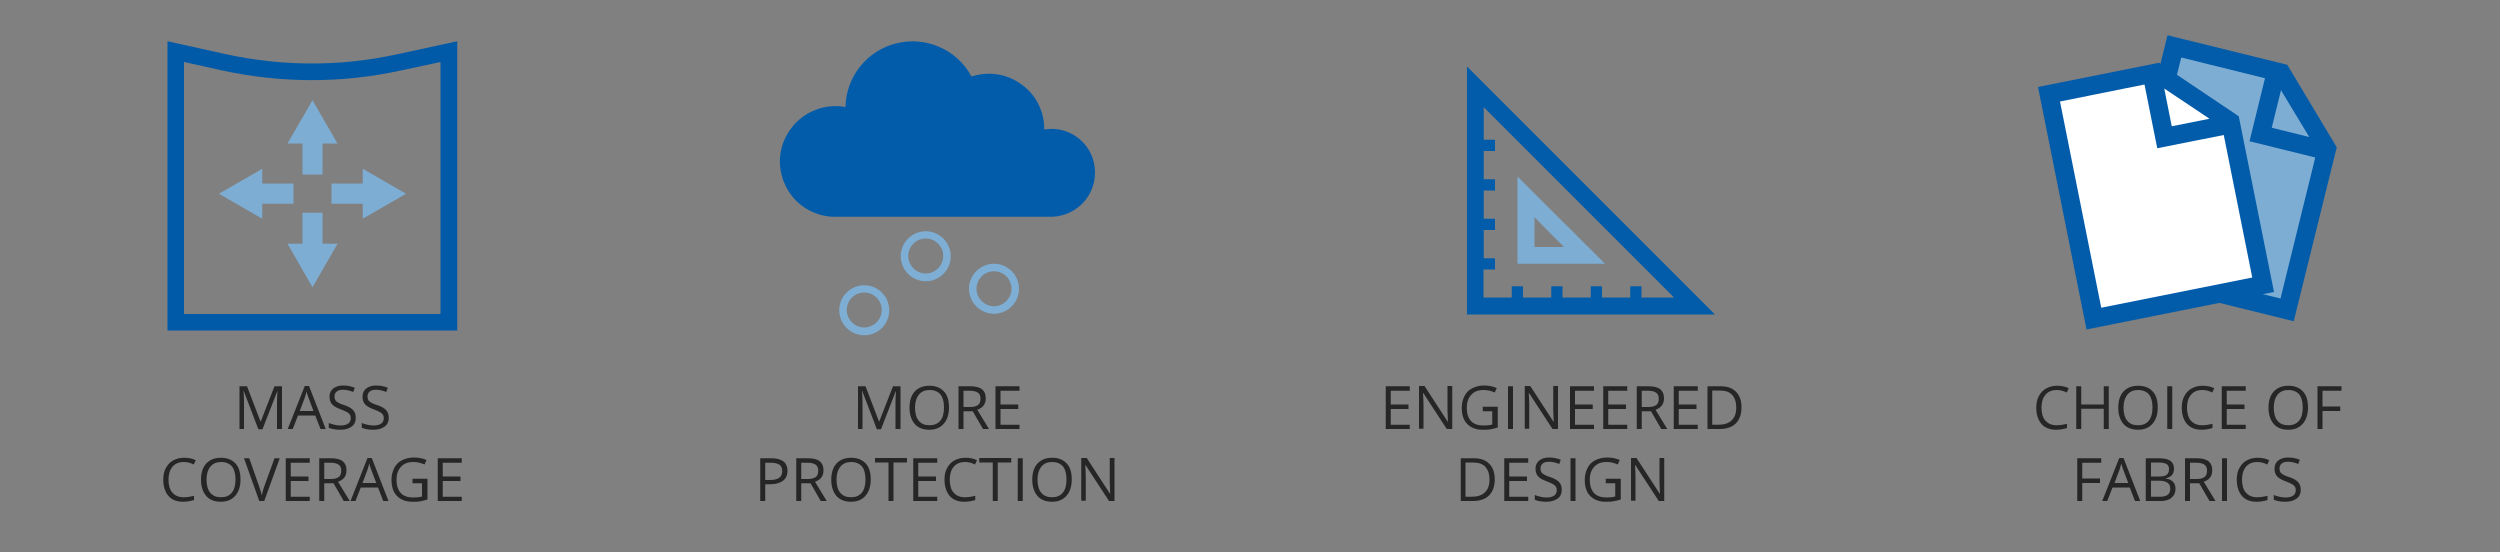 <?xml version="1.0" encoding="UTF-8"?> <svg xmlns="http://www.w3.org/2000/svg" xmlns:xlink="http://www.w3.org/1999/xlink" version="1.1" x="0px" y="0px" viewBox="0 0 1000 221" overflow="visible" xml:space="preserve"><rect x="0" y="0" width="1000" height="221" fill="#808080" stroke="none"/> <g id="Layer_1" display="none"> </g> <g id="Layer_2"> <g> <path fill="#262626" d="M103.3,171.6l-5.8-15.2h-0.1c0.1,1.2,0.2,2.6,0.2,4.3v10.9h-1.8v-17.1h3l5.4,14.1h0.1l5.5-14.1h3v17.1h-2 v-11c0-1.3,0.1-2.6,0.2-4.1h-0.1l-5.9,15.2H103.3z"></path> <path fill="#262626" d="M128.2,171.6l-2.1-5.4h-6.9l-2.1,5.4h-2l6.8-17.2h1.7l6.7,17.2H128.2z M125.4,164.4l-2-5.3 c-0.3-0.7-0.5-1.5-0.8-2.5c-0.2,0.8-0.4,1.6-0.7,2.5l-2,5.3H125.4z"></path> <path fill="#262626" d="M142.3,167.1c0,1.5-0.5,2.7-1.6,3.5s-2.6,1.3-4.5,1.3c-2,0-3.6-0.3-4.7-0.8v-1.9c0.7,0.3,1.5,0.5,2.3,0.7 s1.6,0.3,2.5,0.3c1.3,0,2.3-0.3,3-0.8s1-1.2,1-2.1c0-0.6-0.1-1.1-0.4-1.5s-0.6-0.7-1.2-1s-1.4-0.7-2.5-1.1c-1.6-0.6-2.7-1.2-3.4-2 s-1-1.8-1-3.1c0-1.3,0.5-2.4,1.5-3.2s2.3-1.2,3.9-1.2c1.7,0,3.3,0.3,4.7,0.9l-0.6,1.7c-1.4-0.6-2.8-0.9-4.1-0.9 c-1.1,0-1.9,0.2-2.5,0.7s-0.9,1.1-0.9,1.9c0,0.6,0.1,1.1,0.3,1.5s0.6,0.7,1.1,1s1.3,0.7,2.4,1c1.8,0.6,3,1.3,3.7,2.1 S142.3,165.9,142.3,167.1z"></path> <path fill="#262626" d="M155.5,167.1c0,1.5-0.5,2.7-1.6,3.5s-2.6,1.3-4.5,1.3c-2,0-3.6-0.3-4.7-0.8v-1.9c0.7,0.3,1.5,0.5,2.3,0.7 s1.6,0.3,2.5,0.3c1.3,0,2.3-0.3,3-0.8s1-1.2,1-2.1c0-0.6-0.1-1.1-0.4-1.5s-0.6-0.7-1.2-1s-1.4-0.7-2.5-1.1c-1.6-0.6-2.7-1.2-3.4-2 s-1-1.8-1-3.1c0-1.3,0.5-2.4,1.5-3.2s2.3-1.2,3.9-1.2c1.7,0,3.3,0.3,4.7,0.9l-0.6,1.7c-1.4-0.6-2.8-0.9-4.1-0.9 c-1.1,0-1.9,0.2-2.5,0.7s-0.9,1.1-0.9,1.9c0,0.6,0.1,1.1,0.3,1.5s0.6,0.7,1.1,1s1.3,0.7,2.4,1c1.8,0.6,3,1.3,3.7,2.1 S155.5,165.9,155.5,167.1z"></path> <path fill="#262626" d="M73.5,184.8c-1.9,0-3.4,0.6-4.5,1.9s-1.6,3-1.6,5.2c0,2.2,0.5,4,1.6,5.2s2.5,1.8,4.5,1.8 c1.2,0,2.6-0.2,4.1-0.6v1.7c-1.2,0.4-2.7,0.7-4.4,0.7c-2.5,0-4.5-0.8-5.8-2.3s-2.1-3.7-2.1-6.5c0-1.8,0.3-3.3,1-4.6 s1.6-2.4,2.9-3.1s2.7-1.1,4.4-1.1c1.8,0,3.4,0.3,4.7,1l-0.8,1.7C76.1,185.1,74.8,184.8,73.5,184.8z"></path> <path fill="#262626" d="M96.2,191.8c0,2.7-0.7,4.9-2.1,6.5s-3.3,2.4-5.8,2.4c-2.5,0-4.5-0.8-5.8-2.3s-2.1-3.7-2.1-6.5 c0-2.8,0.7-5,2.1-6.5s3.3-2.3,5.9-2.3c2.5,0,4.4,0.8,5.8,2.3S96.2,189.1,96.2,191.8z M82.6,191.8c0,2.3,0.5,4.1,1.5,5.3 s2.4,1.8,4.3,1.8c1.9,0,3.3-0.6,4.3-1.8s1.5-3,1.5-5.3c0-2.3-0.5-4.1-1.4-5.2s-2.4-1.8-4.3-1.8c-1.9,0-3.3,0.6-4.3,1.8 S82.6,189.6,82.6,191.8z"></path> <path fill="#262626" d="M109.8,183.3h2.1l-6.2,17.1h-2l-6.1-17.1h2.1l3.9,11.1c0.5,1.3,0.8,2.5,1.1,3.7c0.3-1.3,0.6-2.5,1.1-3.8 L109.8,183.3z"></path> <path fill="#262626" d="M123.9,200.4h-9.6v-17.1h9.6v1.8h-7.6v5.5h7.1v1.8h-7.1v6.3h7.6V200.4z"></path> <path fill="#262626" d="M129.7,193.3v7.1h-2v-17.1h4.7c2.1,0,3.7,0.4,4.7,1.2s1.5,2,1.5,3.6c0,2.3-1.1,3.8-3.4,4.6l4.7,7.7h-2.4 l-4.1-7.1H129.7z M129.7,191.6h2.7c1.4,0,2.4-0.3,3.1-0.8s1-1.4,1-2.5c0-1.1-0.3-1.9-1-2.4s-1.7-0.8-3.2-0.8h-2.6V191.6z"></path> <path fill="#262626" d="M153.3,200.4l-2.1-5.4h-6.9l-2.1,5.4h-2l6.8-17.2h1.7l6.7,17.2H153.3z M150.5,193.2l-2-5.3 c-0.3-0.7-0.5-1.5-0.8-2.5c-0.2,0.8-0.4,1.6-0.7,2.5l-2,5.3H150.5z"></path> <path fill="#262626" d="M165.2,191.5h5.8v8.3c-0.9,0.3-1.8,0.5-2.8,0.7s-2,0.2-3.3,0.2c-2.6,0-4.6-0.8-6.1-2.3s-2.2-3.7-2.2-6.5 c0-1.8,0.4-3.3,1.1-4.7s1.7-2.4,3.1-3.1s2.9-1.1,4.7-1.1c1.8,0,3.5,0.3,5.1,1l-0.8,1.8c-1.5-0.7-3-1-4.5-1c-2.1,0-3.7,0.6-4.9,1.9 s-1.8,3-1.8,5.2c0,2.3,0.6,4.1,1.7,5.3s2.8,1.8,5,1.8c1.2,0,2.3-0.1,3.5-0.4v-5.3h-3.8V191.5z"></path> <path fill="#262626" d="M184.7,200.4h-9.6v-17.1h9.6v1.8h-7.6v5.5h7.1v1.8h-7.1v6.3h7.6V200.4z"></path> </g> <g> <path fill="#262626" d="M350.7,171.6l-5.8-15.2h-0.1c0.1,1.2,0.2,2.6,0.2,4.3v10.9h-1.8v-17.1h3l5.4,14.1h0.1l5.5-14.1h3v17.1h-2 v-11c0-1.3,0.1-2.6,0.2-4.1h-0.1l-5.9,15.2H350.7z"></path> <path fill="#262626" d="M379.6,163c0,2.7-0.7,4.9-2.1,6.5s-3.3,2.4-5.8,2.4c-2.5,0-4.5-0.8-5.8-2.3s-2.1-3.7-2.1-6.5 c0-2.8,0.7-5,2.1-6.5s3.3-2.3,5.9-2.3c2.5,0,4.4,0.8,5.8,2.3S379.6,160.3,379.6,163z M366,163c0,2.3,0.5,4.1,1.5,5.3 s2.4,1.8,4.3,1.8c1.9,0,3.3-0.6,4.3-1.8s1.5-3,1.5-5.3c0-2.3-0.5-4.1-1.4-5.2s-2.4-1.8-4.3-1.8c-1.9,0-3.3,0.6-4.3,1.8 S366,160.8,366,163z"></path> <path fill="#262626" d="M385.4,164.5v7.1h-2v-17.1h4.7c2.1,0,3.7,0.4,4.7,1.2s1.5,2,1.5,3.6c0,2.3-1.1,3.8-3.4,4.6l4.7,7.7h-2.4 l-4.1-7.1H385.4z M385.4,162.8h2.7c1.4,0,2.4-0.3,3.1-0.8s1-1.4,1-2.5c0-1.1-0.3-1.9-1-2.4s-1.7-0.8-3.2-0.8h-2.6V162.8z"></path> <path fill="#262626" d="M407.8,171.6h-9.6v-17.1h9.6v1.8h-7.6v5.5h7.1v1.8h-7.1v6.3h7.6V171.6z"></path> <path fill="#262626" d="M315,188.3c0,1.7-0.6,3.1-1.8,4s-2.9,1.4-5.1,1.4h-2v6.7h-2v-17.1h4.4C312.8,183.3,315,185,315,188.3z M306.1,192h1.8c1.8,0,3-0.3,3.8-0.9s1.2-1.5,1.2-2.7c0-1.1-0.4-2-1.1-2.5s-1.9-0.8-3.5-0.8h-2.2V192z"></path> <path fill="#262626" d="M320.5,193.3v7.1h-2v-17.1h4.7c2.1,0,3.7,0.4,4.7,1.2s1.5,2,1.5,3.6c0,2.3-1.1,3.8-3.4,4.6l4.7,7.7h-2.4 l-4.1-7.1H320.5z M320.5,191.6h2.7c1.4,0,2.4-0.3,3.1-0.8s1-1.4,1-2.5c0-1.1-0.3-1.9-1-2.4s-1.7-0.8-3.2-0.8h-2.6V191.6z"></path> <path fill="#262626" d="M348.3,191.8c0,2.7-0.7,4.9-2.1,6.5s-3.3,2.4-5.8,2.4c-2.5,0-4.5-0.8-5.8-2.3s-2.1-3.7-2.1-6.5 c0-2.8,0.7-5,2.1-6.5s3.3-2.3,5.9-2.3c2.5,0,4.4,0.8,5.8,2.3S348.3,189.1,348.3,191.8z M334.6,191.8c0,2.3,0.5,4.1,1.5,5.3 s2.4,1.8,4.3,1.8c1.9,0,3.3-0.6,4.3-1.8s1.5-3,1.5-5.3c0-2.3-0.5-4.1-1.4-5.2s-2.4-1.8-4.3-1.8c-1.9,0-3.3,0.6-4.3,1.8 S334.6,189.6,334.6,191.8z"></path> <path fill="#262626" d="M357.4,200.4h-2v-15.4h-5.4v-1.8h12.8v1.8h-5.4V200.4z"></path> <path fill="#262626" d="M374.9,200.4h-9.6v-17.1h9.6v1.8h-7.6v5.5h7.1v1.8h-7.1v6.3h7.6V200.4z"></path> <path fill="#262626" d="M386,184.8c-1.9,0-3.4,0.6-4.5,1.9s-1.6,3-1.6,5.2c0,2.2,0.5,4,1.6,5.2s2.5,1.8,4.5,1.8 c1.2,0,2.6-0.2,4.1-0.6v1.7c-1.2,0.4-2.7,0.7-4.4,0.7c-2.5,0-4.5-0.8-5.8-2.3s-2.1-3.7-2.1-6.5c0-1.8,0.3-3.3,1-4.6 s1.6-2.4,2.9-3.1s2.7-1.1,4.4-1.1c1.8,0,3.4,0.3,4.7,1l-0.8,1.7C388.6,185.1,387.3,184.8,386,184.8z"></path> <path fill="#262626" d="M399.1,200.4h-2v-15.4h-5.4v-1.8h12.8v1.8h-5.4V200.4z"></path> <path fill="#262626" d="M407.1,200.4v-17.1h2v17.1H407.1z"></path> <path fill="#262626" d="M428.7,191.8c0,2.7-0.7,4.9-2.1,6.5s-3.3,2.4-5.8,2.4c-2.5,0-4.5-0.8-5.8-2.3s-2.1-3.7-2.1-6.5 c0-2.8,0.7-5,2.1-6.5s3.3-2.3,5.9-2.3c2.5,0,4.4,0.8,5.8,2.3S428.7,189.1,428.7,191.8z M415,191.8c0,2.3,0.5,4.1,1.5,5.3 s2.4,1.8,4.3,1.8c1.9,0,3.3-0.6,4.3-1.8s1.5-3,1.5-5.3c0-2.3-0.5-4.1-1.4-5.2s-2.4-1.8-4.3-1.8c-1.9,0-3.3,0.6-4.3,1.8 S415,189.6,415,191.8z"></path> <path fill="#262626" d="M445.9,200.4h-2.3l-9.4-14.4h-0.1c0.1,1.7,0.2,3.2,0.2,4.6v9.7h-1.8v-17.1h2.2l9.3,14.3h0.1 c0-0.2-0.1-0.9-0.1-2s-0.1-2-0.1-2.5v-9.8h1.9V200.4z"></path> </g> <g> <path fill="#262626" d="M822.7,156c-1.9,0-3.4,0.6-4.5,1.9s-1.6,3-1.6,5.2c0,2.2,0.5,4,1.6,5.2s2.5,1.8,4.5,1.8 c1.2,0,2.6-0.2,4.1-0.6v1.7c-1.2,0.4-2.7,0.7-4.4,0.7c-2.5,0-4.5-0.8-5.8-2.3s-2.1-3.7-2.1-6.5c0-1.8,0.3-3.3,1-4.6 s1.6-2.4,2.9-3.1s2.7-1.1,4.4-1.1c1.8,0,3.4,0.3,4.7,1l-0.8,1.7C825.3,156.3,824,156,822.7,156z"></path> <path fill="#262626" d="M843.5,171.6h-2v-8.1h-9v8.1h-2v-17.1h2v7.3h9v-7.3h2V171.6z"></path> <path fill="#262626" d="M863.1,163c0,2.7-0.7,4.9-2.1,6.5s-3.3,2.4-5.8,2.4c-2.5,0-4.5-0.8-5.8-2.3s-2.1-3.7-2.1-6.5 c0-2.8,0.7-5,2.1-6.5s3.3-2.3,5.9-2.3c2.5,0,4.4,0.8,5.8,2.3S863.1,160.3,863.1,163z M849.4,163c0,2.3,0.5,4.1,1.5,5.3 s2.4,1.8,4.3,1.8c1.9,0,3.3-0.6,4.3-1.8s1.5-3,1.5-5.3c0-2.3-0.5-4.1-1.4-5.2s-2.4-1.8-4.3-1.8c-1.9,0-3.3,0.6-4.3,1.8 S849.4,160.8,849.4,163z"></path> <path fill="#262626" d="M866.9,171.6v-17.1h2v17.1H866.9z"></path> <path fill="#262626" d="M880.9,156c-1.9,0-3.4,0.6-4.5,1.9s-1.6,3-1.6,5.2c0,2.2,0.5,4,1.6,5.2s2.5,1.8,4.5,1.8 c1.2,0,2.6-0.2,4.1-0.6v1.7c-1.2,0.4-2.7,0.7-4.4,0.7c-2.5,0-4.5-0.8-5.8-2.3s-2.1-3.7-2.1-6.5c0-1.8,0.3-3.3,1-4.6 s1.6-2.4,2.9-3.1s2.7-1.1,4.4-1.1c1.8,0,3.4,0.3,4.7,1l-0.8,1.7C883.5,156.3,882.2,156,880.9,156z"></path> <path fill="#262626" d="M898.3,171.6h-9.6v-17.1h9.6v1.8h-7.6v5.5h7.1v1.8h-7.1v6.3h7.6V171.6z"></path> <path fill="#262626" d="M923.2,163c0,2.7-0.7,4.9-2.1,6.5s-3.3,2.4-5.8,2.4c-2.5,0-4.5-0.8-5.8-2.3s-2.1-3.7-2.1-6.5 c0-2.8,0.7-5,2.1-6.5s3.3-2.3,5.9-2.3c2.5,0,4.4,0.8,5.8,2.3S923.2,160.3,923.2,163z M909.5,163c0,2.3,0.5,4.1,1.5,5.3 s2.4,1.8,4.3,1.8c1.9,0,3.3-0.6,4.3-1.8s1.5-3,1.5-5.3c0-2.3-0.5-4.1-1.4-5.2s-2.4-1.8-4.3-1.8c-1.9,0-3.3,0.6-4.3,1.8 S909.5,160.8,909.5,163z"></path> <path fill="#262626" d="M929,171.6h-2v-17.1h9.6v1.8H929v6.3h7.1v1.8H929V171.6z"></path> <path fill="#262626" d="M832.9,200.4h-2v-17.1h9.6v1.8h-7.6v6.3h7.1v1.8h-7.1V200.4z"></path> <path fill="#262626" d="M854,200.4l-2.1-5.4H845l-2.1,5.4h-2l6.8-17.2h1.7l6.7,17.2H854z M851.3,193.2l-2-5.3 c-0.3-0.7-0.5-1.5-0.8-2.5c-0.2,0.8-0.4,1.6-0.7,2.5l-2,5.3H851.3z"></path> <path fill="#262626" d="M858.4,183.3h4.8c2.3,0,3.9,0.3,4.9,1s1.5,1.8,1.5,3.2c0,1-0.3,1.9-0.8,2.5s-1.4,1.1-2.5,1.3v0.1 c2.6,0.4,3.9,1.8,3.9,4.1c0,1.5-0.5,2.7-1.6,3.6s-2.5,1.3-4.3,1.3h-6V183.3z M860.4,190.6h3.3c1.4,0,2.4-0.2,3-0.7 s0.9-1.2,0.9-2.2c0-1-0.3-1.7-1-2.1s-1.8-0.6-3.3-0.6h-2.9V190.6z M860.4,192.3v6.4h3.6c1.4,0,2.4-0.3,3.1-0.8s1-1.4,1-2.5 c0-1.1-0.4-1.8-1.1-2.3s-1.8-0.8-3.3-0.8H860.4z"></path> <path fill="#262626" d="M876,193.3v7.1h-2v-17.1h4.7c2.1,0,3.7,0.4,4.7,1.2s1.5,2,1.5,3.6c0,2.3-1.1,3.8-3.4,4.6l4.7,7.7h-2.4 l-4.1-7.1H876z M876,191.6h2.7c1.4,0,2.4-0.3,3.1-0.8s1-1.4,1-2.5c0-1.1-0.3-1.9-1-2.4s-1.7-0.8-3.2-0.8H876V191.6z"></path> <path fill="#262626" d="M888.8,200.4v-17.1h2v17.1H888.8z"></path> <path fill="#262626" d="M902.9,184.8c-1.9,0-3.4,0.6-4.5,1.9s-1.6,3-1.6,5.2c0,2.2,0.5,4,1.6,5.2s2.5,1.8,4.5,1.8 c1.2,0,2.6-0.2,4.1-0.6v1.7c-1.2,0.4-2.7,0.7-4.4,0.7c-2.5,0-4.5-0.8-5.8-2.3s-2.1-3.7-2.1-6.5c0-1.8,0.3-3.3,1-4.6 s1.6-2.4,2.9-3.1s2.7-1.1,4.4-1.1c1.8,0,3.4,0.3,4.7,1l-0.8,1.7C905.5,185.1,904.2,184.8,902.9,184.8z"></path> <path fill="#262626" d="M920.3,195.9c0,1.5-0.5,2.7-1.6,3.5s-2.6,1.3-4.5,1.3c-2,0-3.6-0.3-4.7-0.8V198c0.7,0.3,1.5,0.5,2.3,0.7 s1.6,0.3,2.5,0.3c1.3,0,2.3-0.3,3-0.8s1-1.2,1-2.1c0-0.6-0.1-1.1-0.4-1.5s-0.6-0.7-1.2-1s-1.4-0.7-2.5-1.1c-1.6-0.6-2.7-1.2-3.4-2 s-1-1.8-1-3.1c0-1.3,0.5-2.4,1.5-3.2s2.3-1.2,3.9-1.2c1.7,0,3.3,0.3,4.7,0.9l-0.6,1.7c-1.4-0.6-2.8-0.9-4.1-0.9 c-1.1,0-1.9,0.2-2.5,0.7s-0.9,1.1-0.9,1.9c0,0.6,0.1,1.1,0.3,1.5s0.6,0.7,1.1,1s1.3,0.7,2.4,1c1.8,0.6,3,1.3,3.7,2.1 S920.3,194.7,920.3,195.9z"></path> </g> <g> <path fill="#262626" d="M563.9,171.6h-9.6v-17.1h9.6v1.8h-7.6v5.5h7.1v1.8h-7.1v6.3h7.6V171.6z"></path> <path fill="#262626" d="M581,171.6h-2.3l-9.4-14.4h-0.1c0.1,1.7,0.2,3.2,0.2,4.6v9.7h-1.8v-17.1h2.2l9.3,14.3h0.1 c0-0.2-0.1-0.9-0.1-2s-0.1-2-0.1-2.5v-9.8h1.9V171.6z"></path> <path fill="#262626" d="M593.3,162.7h5.8v8.3c-0.9,0.3-1.8,0.5-2.8,0.7s-2,0.2-3.3,0.2c-2.6,0-4.6-0.8-6.1-2.3s-2.2-3.7-2.2-6.5 c0-1.8,0.4-3.3,1.1-4.7s1.7-2.4,3.1-3.1s2.9-1.1,4.7-1.1c1.8,0,3.5,0.3,5.1,1l-0.8,1.8c-1.5-0.7-3-1-4.5-1c-2.1,0-3.7,0.6-4.9,1.9 s-1.8,3-1.8,5.2c0,2.3,0.6,4.1,1.7,5.3s2.8,1.8,5,1.8c1.2,0,2.3-0.1,3.5-0.4v-5.3h-3.8V162.7z"></path> <path fill="#262626" d="M603.2,171.6v-17.1h2v17.1H603.2z"></path> <path fill="#262626" d="M623.3,171.6H621l-9.4-14.4h-0.1c0.1,1.7,0.2,3.2,0.2,4.6v9.7h-1.8v-17.1h2.2l9.3,14.3h0.1 c0-0.2-0.1-0.9-0.1-2s-0.1-2-0.1-2.5v-9.8h1.9V171.6z"></path> <path fill="#262626" d="M637.6,171.6H628v-17.1h9.6v1.8H630v5.5h7.1v1.8H630v6.3h7.6V171.6z"></path> <path fill="#262626" d="M650.9,171.6h-9.6v-17.1h9.6v1.8h-7.6v5.5h7.1v1.8h-7.1v6.3h7.6V171.6z"></path> <path fill="#262626" d="M656.7,164.5v7.1h-2v-17.1h4.7c2.1,0,3.7,0.4,4.7,1.2s1.5,2,1.5,3.6c0,2.3-1.1,3.8-3.4,4.6l4.7,7.7h-2.4 l-4.1-7.1H656.7z M656.7,162.8h2.7c1.4,0,2.4-0.3,3.1-0.8s1-1.4,1-2.5c0-1.1-0.3-1.9-1-2.4s-1.7-0.8-3.2-0.8h-2.6V162.8z"></path> <path fill="#262626" d="M679.1,171.6h-9.6v-17.1h9.6v1.8h-7.6v5.5h7.1v1.8h-7.1v6.3h7.6V171.6z"></path> <path fill="#262626" d="M696.6,162.9c0,2.8-0.8,5-2.3,6.5s-3.7,2.2-6.6,2.2h-4.7v-17.1h5.2c2.7,0,4.7,0.7,6.2,2.2 S696.6,160.3,696.6,162.9z M694.5,163c0-2.2-0.6-3.9-1.7-5.1s-2.8-1.7-5-1.7h-2.9v13.7h2.4c2.4,0,4.2-0.6,5.4-1.8 S694.5,165.3,694.5,163z"></path> <path fill="#262626" d="M597.9,191.7c0,2.8-0.8,5-2.3,6.5s-3.7,2.2-6.6,2.2h-4.7v-17.1h5.2c2.7,0,4.7,0.7,6.2,2.2 S597.9,189.1,597.9,191.7z M595.8,191.8c0-2.2-0.6-3.9-1.7-5.1s-2.8-1.7-5-1.7h-2.9v13.7h2.4c2.4,0,4.2-0.6,5.4-1.8 S595.8,194.1,595.8,191.8z"></path> <path fill="#262626" d="M611.3,200.4h-9.6v-17.1h9.6v1.8h-7.6v5.5h7.1v1.8h-7.1v6.3h7.6V200.4z"></path> <path fill="#262626" d="M624.7,195.9c0,1.5-0.5,2.7-1.6,3.5s-2.6,1.3-4.5,1.3c-2,0-3.6-0.3-4.7-0.8V198c0.7,0.3,1.5,0.5,2.3,0.7 s1.6,0.3,2.5,0.3c1.3,0,2.3-0.3,3-0.8s1-1.2,1-2.1c0-0.6-0.1-1.1-0.4-1.5s-0.6-0.7-1.2-1s-1.4-0.7-2.5-1.1c-1.6-0.6-2.7-1.2-3.4-2 s-1-1.8-1-3.1c0-1.3,0.5-2.4,1.5-3.2s2.3-1.2,3.9-1.2c1.7,0,3.3,0.3,4.7,0.9l-0.6,1.7c-1.4-0.6-2.8-0.9-4.1-0.9 c-1.1,0-1.9,0.2-2.5,0.7s-0.9,1.1-0.9,1.9c0,0.6,0.1,1.1,0.3,1.5s0.6,0.7,1.1,1s1.3,0.7,2.4,1c1.8,0.6,3,1.3,3.7,2.1 S624.7,194.7,624.7,195.9z"></path> <path fill="#262626" d="M628.2,200.4v-17.1h2v17.1H628.2z"></path> <path fill="#262626" d="M642.5,191.5h5.8v8.3c-0.9,0.3-1.8,0.5-2.8,0.7s-2,0.2-3.3,0.2c-2.6,0-4.6-0.8-6.1-2.3s-2.2-3.7-2.2-6.5 c0-1.8,0.4-3.3,1.1-4.7s1.7-2.4,3.1-3.1s2.9-1.1,4.7-1.1c1.8,0,3.5,0.3,5.1,1l-0.8,1.8c-1.5-0.7-3-1-4.5-1c-2.1,0-3.7,0.6-4.9,1.9 s-1.8,3-1.8,5.2c0,2.3,0.6,4.1,1.7,5.3s2.8,1.8,5,1.8c1.2,0,2.3-0.1,3.5-0.4v-5.3h-3.8V191.5z"></path> <path fill="#262626" d="M665.8,200.4h-2.3l-9.4-14.4h-0.1c0.1,1.7,0.2,3.2,0.2,4.6v9.7h-1.8v-17.1h2.2l9.3,14.3h0.1 c0-0.2-0.1-0.9-0.1-2s-0.1-2-0.1-2.5v-9.8h1.9V200.4z"></path> </g> <g> <g> <g> <path fill="#035CA9" d="M438,69c0-5.2-2.2-10-6.1-13.3c-3.9-3.3-9-4.8-14.2-3.9v-0.2c0-7-3.3-13.8-9.2-17.9 c-5.7-4.2-13.1-5.3-19.9-3.1c-5.7-10.7-18.1-16.2-29.9-13.3c-11.8,2.8-20.3,13.3-20.5,25.5c-8.1-1.5-16.4,1.7-21.4,8.1 c-5.2,6.5-6.3,15.1-2.9,22.7c3.3,7.6,10.5,12.5,18.8,13.1h88.5C430.8,86.1,438,78.4,438,69L438,69z"></path> <g> <path fill="#7EAED4" d="M345.7,134.1c-5.5,0-10-4.5-10-10s4.5-10,10-10s10,4.5,10,10S351.3,134.1,345.7,134.1z M345.7,117 c-3.9,0-7,3.2-7,7s3.2,7,7,7s7-3.2,7-7S349.6,117,345.7,117z"></path> </g> <g> <path fill="#7EAED4" d="M397.6,125.5c-5.5,0-10-4.5-10-10s4.5-10,10-10s10,4.5,10,10S403.1,125.5,397.6,125.5z M397.6,108.5 c-3.9,0-7,3.2-7,7s3.2,7,7,7s7-3.2,7-7S401.5,108.5,397.6,108.5z"></path> </g> <g> <path fill="#7EAED4" d="M370.3,112.5c-5.5,0-10-4.5-10-10s4.5-10,10-10s10,4.5,10,10S375.8,112.5,370.3,112.5z M370.3,95.4 c-3.9,0-7,3.2-7,7s3.2,7,7,7s7-3.2,7-7S374.2,95.4,370.3,95.4z"></path> </g> </g> </g> </g> <g> <path fill="#005AA8" d="M183,132.2H67V16.5l23,5.1c22.9,5,46,5.1,68.9,0.1l24-5.2V132.2z M73.7,125.6h102.5V24.8l-15.9,3.4 c-23.8,5.2-48,5.1-71.8-0.1l-14.9-3.3V125.6z"></path> </g> <g> <polygon fill="#7EADD3" points="135,57.4 125,40.1 115,57.4 121,57.4 121,69.8 129,69.8 129,57.4 "></polygon> <polygon fill="#7EADD3" points="129,97.5 129,85.1 121,85.1 121,97.5 115,97.5 125,114.9 135,97.5 "></polygon> <polygon fill="#7EADD3" points="162.4,77.5 145.1,67.5 145.1,73.4 132.6,73.4 132.6,81.5 145.1,81.5 145.1,87.5 "></polygon> <polygon fill="#7EADD3" points="117.4,73.4 104.9,73.4 104.9,67.5 87.6,77.5 104.9,87.5 104.9,81.5 117.4,81.5 "></polygon> </g> <g> <g> <g> <path fill="#035CA9" d="M586.8,26.6v99.2h99.2L586.8,26.6L586.8,26.6z M593.5,107.8h4.5v-4.5h-4.5V92h4.5v-4.5h-4.5V76.2h4.5 v-4.5h-4.5V60.4h4.5v-4.5h-4.5v-13l76.1,76.1h-13v-4.5h-4.5v4.5h-11.3v-4.5h-4.5v4.5h-11.3v-4.5h-4.5v4.5h-11.3v-4.5h-4.5v4.5 h-11.3V107.8L593.5,107.8z"></path> <path fill="#7EADD3" d="M607,70.6v34.9H642L607,70.6L607,70.6z M613.8,86.9l11.8,11.9h-11.8V86.9L613.8,86.9z"></path> </g> </g> </g> <g> <g> <polygon fill="#7EADD3" points="871.3,19.5 913.2,30 929.9,57.5 915.4,122.3 849.3,107 868.6,18.8 "></polygon> <g> <path fill="#035CA9" d="M852.3,104.7L872.5,23l33.5,8.3l-6.2,25.2l26.3,6.5l-13.9,56.4L852.3,104.7L852.3,104.7L852.3,104.7z M912.4,36.1l11.3,18.7l-15-3.7L912.4,36.1L912.4,36.1L912.4,36.1z M914.9,25.9l-47.9-11.8l-23.7,96.1l74.2,18.3l17.2-69.6 L914.9,25.9L914.9,25.9L914.9,25.9z"></path> </g> </g> </g> <g> <g> <g> <polygon fill="#FFFFFF" points="821.6,37.7 864.1,29.5 890.8,47.5 904.8,112.4 838.5,126.3 818.9,38.2 "></polygon> <path fill="#035CA9" d="M840.5,123.1L824,40.6l33.8-6.8l5.1,25.5l26.6-5.3l11.4,57L840.5,123.1L840.5,123.1L840.5,123.1z M865.7,35.4l18.1,12.1l-15.1,3L865.7,35.4L865.7,35.4L865.7,35.4z M863.6,25.1l-48.4,9.7l19.4,97l75-15l-14.1-70.3L863.6,25.1 L863.6,25.1L863.6,25.1z"></path> </g> </g> </g> <g> </g> <g> </g> <g> </g> <g> </g> <g> </g> <g> </g> </g> </svg> 